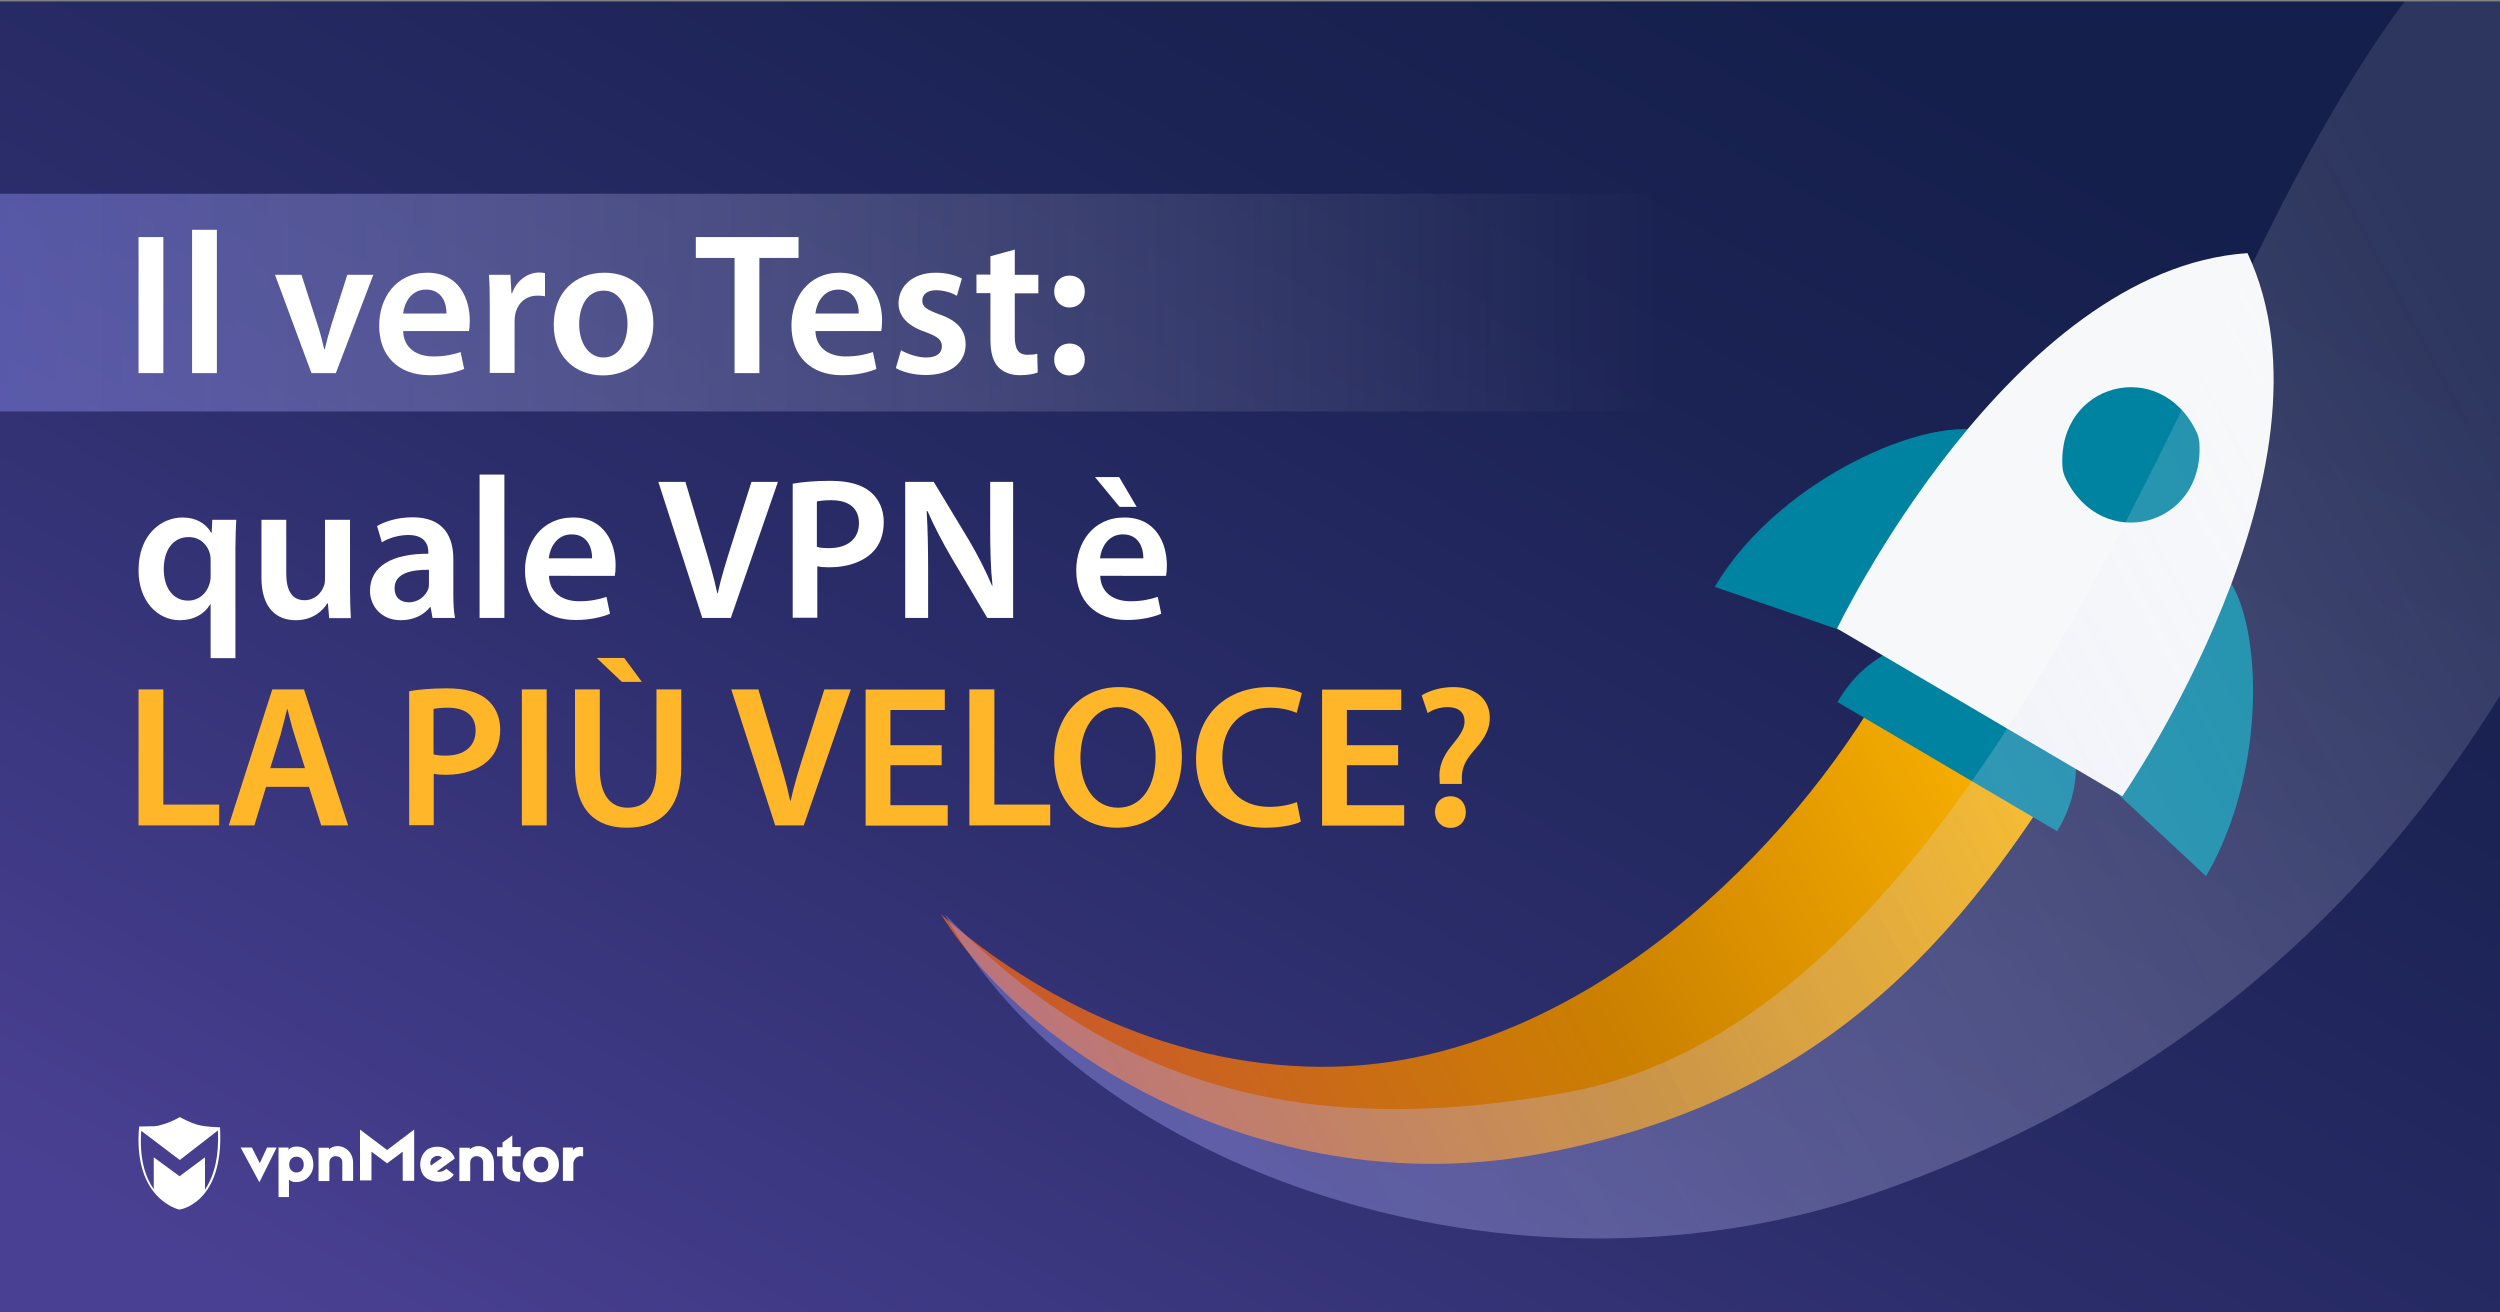 <?xml version="1.0" encoding="utf-8"?>
<!-- Generator: Adobe Illustrator 18.0.0, SVG Export Plug-In . SVG Version: 6.00 Build 0)  -->
<!DOCTYPE svg PUBLIC "-//W3C//DTD SVG 1.1//EN" "http://www.w3.org/Graphics/SVG/1.1/DTD/svg11.dtd">
<svg version="1.1" id="Layer_1" xmlns="http://www.w3.org/2000/svg" xmlns:xlink="http://www.w3.org/1999/xlink" x="0px" y="0px"
	 viewBox="0 0 1200 630" enable-background="new 0 0 1200 630" xml:space="preserve">
<rect x="0" y="0" width="1200" height="630" fill="#808080" stroke="none"/>
<linearGradient id="SVGID_1_" gradientUnits="userSpaceOnUse" x1="795.479" y1="668.768" x2="358.923" y2="-122.854" gradientTransform="matrix(1 0 0 -1 0 630)">
	<stop  offset="0" style="stop-color:#151F4C"/>
	<stop  offset="0.212" style="stop-color:#1B2354"/>
	<stop  offset="0.543" style="stop-color:#2B2D6A"/>
	<stop  offset="0.949" style="stop-color:#463E8E"/>
	<stop  offset="1" style="stop-color:#4A4093"/>
</linearGradient>
<rect y="0.7" fill="url(#SVGID_1_)" width="1200" height="630"/>
<g>
	
		<linearGradient id="SVGID_2_" gradientUnits="userSpaceOnUse" x1="913.348" y1="254.645" x2="908.652" y2="253.355" gradientTransform="matrix(1 0 0 -1 0 630)">
		<stop  offset="0" style="stop-color:#161D26"/>
		<stop  offset="0.172" style="stop-color:#17242E"/>
		<stop  offset="0.441" style="stop-color:#1A3644"/>
		<stop  offset="0.771" style="stop-color:#205368"/>
		<stop  offset="1" style="stop-color:#246B85"/>
	</linearGradient>
	<path fill="url(#SVGID_2_)" d="M911,373.5c-3.2,0-3.2,5,0,5S914.2,373.5,911,373.5z"/>
	
		<linearGradient id="SVGID_3_" gradientUnits="userSpaceOnUse" x1="968.926" y1="323.925" x2="468.956" y2="55.369" gradientTransform="matrix(1 0 0 -1 0 630)">
		<stop  offset="0" style="stop-color:#FFB800"/>
		<stop  offset="0.454" style="stop-color:#CB8000"/>
		<stop  offset="1" style="stop-color:#C94F36"/>
	</linearGradient>
	<path fill="url(#SVGID_3_)" d="M640.7,512c112.8-2.8,211.4-95.4,261.2-179.2c41.5-69.8,159.2-80.9,102.4,14.4
		c-56,93.8-121.6,181.7-268.7,207.3c-124,21.6-239.5-44.7-283.9-115.6C496.2,478.3,564.6,513.9,640.7,512z"/>
	<g>
		<g>
			<path fill="#0082A1" d="M899,307.9l58.1-98.8c-23.1-13.5-101.8,17.9-134,72.6l0,0L899,307.9z"/>
			<path fill="#0082A1" d="M1005,370.3l58.1-98.8c22.4,13.2,28,94.3-4.2,149l-0.3-0.2L1005,370.3z"/>
		</g>
		<path fill="#0082A1" d="M994.2,353.1l-38.6-20.5L919,308.8c0,0-22.6,3.1-37,28.2l52.2,30.7l1,0.6l52.2,30.7
			C1002.5,374.3,994.2,353.1,994.2,353.1z"/>
		<path fill="#F6F8F9" d="M1018.7,382.2c0,0,108.8-157.3,60.1-260.7c-114,7.7-197,180.2-197,180.2L1018.7,382.2z"/>
		<path fill="#0082A1" d="M1055.7,212.5c2.7,40.5-47.1,53.4-64.4,16.7c-0.7-1.6-1.2-3.3-1.3-5c-2.7-40.5,47.1-53.4,64.4-16.7
			C1055.1,209,1055.6,210.8,1055.7,212.5z"/>
	</g>
	
		<linearGradient id="SVGID_4_" gradientUnits="userSpaceOnUse" x1="1216.649" y1="440.592" x2="454.637" y2="31.283" gradientTransform="matrix(1 0 0 -1 0 630)">
		<stop  offset="0" style="stop-color:#FFFFFF;stop-opacity:0.2"/>
		<stop  offset="0.161" style="stop-color:#F7F7FF;stop-opacity:0.296"/>
		<stop  offset="0.411" style="stop-color:#E1E1FF;stop-opacity:0.447"/>
		<stop  offset="0.718" style="stop-color:#BDBDFF;stop-opacity:0.631"/>
		<stop  offset="1" style="stop-color:#9696FF;stop-opacity:0.8"/>
	</linearGradient>
	<path opacity="0.5" fill="url(#SVGID_4_)" enable-background="new    " d="M1200,0.7v333.2c-62.8,100.9-154.3,187.2-296.3,237.5
		c-178.5,63.4-384.1-11.3-450.2-132.6c87.7,90.9,186.5,106,298.8,85.5c166.5-30.4,265.4-268.8,334.3-408.8
		c24.6-49.8,47.1-87.4,67.7-114.9L1200,0.7L1200,0.7z"/>
</g>
<linearGradient id="SVGID_5_" gradientUnits="userSpaceOnUse" x1="0" y1="484.75" x2="797.1" y2="484.75" gradientTransform="matrix(1 0 0 -1 0 630)">
	<stop  offset="0" style="stop-color:#9696FF;stop-opacity:0.8"/>
	<stop  offset="0.282" style="stop-color:#BDBDFF;stop-opacity:0.574"/>
	<stop  offset="0.589" style="stop-color:#E1E1FF;stop-opacity:0.329"/>
	<stop  offset="0.839" style="stop-color:#F7F7FF;stop-opacity:0.129"/>
	<stop  offset="1" style="stop-color:#FFFFFF;stop-opacity:0"/>
</linearGradient>
<rect y="93" opacity="0.5" fill="url(#SVGID_5_)" enable-background="new    " width="797.1" height="104.5"/>
<g>
	<g>
		<path fill="#FFFFFF" d="M124.5,567.5l-9-16.7h5.4l3.8,7.5l3.5-7.5h4.6L124.5,567.5z"/>
		<path fill="#FFFFFF" d="M150.4,559c0,4.8-3.6,7.9-6.9,8.3c-2,0.3-3.9,0-4.8-1.2v8.5h-5v-23.8h4.8v1.2c0.9-1.3,2.8-1.9,5-1.6
			C147.5,550.9,150.4,554.2,150.4,559z M138.8,559c0,2.2,1.5,3.8,3.5,3.8c2.2,0,3.5-1.6,3.5-3.8s-1.3-3.8-3.5-3.8
			C140.2,555.2,138.8,556.8,138.8,559z"/>
		<path fill="#FFFFFF" d="M169.5,558.2v8.6h-5.2v-8.7c0-1.9-0.9-2.8-2.6-3.1c-1.7-0.3-3.6,0.8-3.6,3v8.9h-5.2v-16h5v0.8
			C162,548,169.5,551.1,169.5,558.2z"/>
		<path fill="#FFFFFF" d="M198.8,566.8h-5.5v-14l-7.5,5.6l-7.5-5.6v13.8h-5.5v-24.4l13,9.8l13-9.8V566.8L198.8,566.8z"/>
		<path fill="#FFFFFF" d="M217.5,554.4c0.3,0.4,0.7,1.3,0.8,1.7l-8.6,6.2c1.1,0.5,3,0.1,4.6-1.3l3.5,2.8c-2.8,4.8-12.2,4.3-14.8-0.1
			c-2.3-3.9-1.5-9.5,2.4-12.1C208.8,549.5,214.8,550.1,217.5,554.4z M206.8,559.5l5.4-3.8c-1.2-1.2-3.1-1.1-4.3-0.1
			C206.8,556.3,206.2,557.9,206.8,559.5z"/>
		<path fill="#FFFFFF" d="M249.9,555h-4v4.8c0,1.9,1.5,3.1,3.9,2.7l-0.3,4.7c-5.4,0.1-8.3-2.7-8.3-6.7V555h-2.6v-4.3h2.6v-2.3
			l4.7-3.4v5.6h4C249.9,550.6,249.9,555,249.9,555z"/>
		<path fill="#FFFFFF" d="M268.3,559c0,4.8-3.6,8.5-8.7,8.5c-5,0-8.7-3.6-8.7-8.5c0-4.8,3.6-8.5,8.7-8.5
			C264.7,550.4,268.3,554,268.3,559z M256.2,559c0,2.2,1.5,3.8,3.5,3.8s3.5-1.5,3.5-3.8s-1.5-3.8-3.5-3.8
			C257.5,555.2,256.2,556.7,256.2,559z"/>
		<path fill="#FFFFFF" d="M279.9,550.7v4.4c-2.4-0.9-4.7,1.2-4.7,3.4v8.3h-5v-16h4.8v1.5C275.8,550.1,279.5,550.5,279.9,550.7z"/>
		<path fill="#FFFFFF" d="M237.1,558.2v8.6h-5.2v-8.7c0-1.9-0.9-2.8-2.6-3.1c-1.7-0.3-3.6,0.8-3.6,3v8.9h-5.2v-16h5v0.8
			C229.6,548,237.1,551.1,237.1,558.2z"/>
		<path fill="#FFFFFF" d="M105.6,541.1c0,0-6.6-0.1-10.3-1.1c-3.8-0.9-9-3.8-9-3.8l0,0l0,0c0,0-4.2,2.6-9.5,3.9
			c-0.8,0.3-1.9,0.4-2.8,0.5c0,0,0,0-0.1,0c-0.3,0-0.4,0-0.7,0c-0.1,0-0.1,0-0.3,0c-0.1,0-0.3,0-0.4,0c-2.3,0.1-4.6,0.1-5.4,0.1
			c-0.1,0-0.3,0-0.3,0l0,0l0,0c0,0.3,0,0.7-0.1,0.9l0,0c-1.2,15.3,2.6,24.9,7.1,30.5l0,0c5.5,7,12.2,8.5,12.2,8.5l0,0l0,0
			C85.9,580.8,107.8,577.7,105.6,541.1z M98.4,571v-15.5l-12.2,9.1l-12.4-9.1v15.3c-3.9-5.5-7-14.4-6-28l18.5,14l18.3-14.2
			C105.2,554.6,103,564.2,98.4,571z"/>
	</g>
</g>
<g>
	<path fill="#FFFFFF" d="M78.4,113.8v65.3H66.5v-65.3H78.4z"/>
	<path fill="#FFFFFF" d="M92.2,110.3h11.9v68.8H92.2V110.3z"/>
	<path fill="#FFFFFF" d="M144.7,131.9l7.7,23.9c1.4,4.2,2.3,7.9,3.2,11.8h0.3c0.9-3.9,1.9-7.6,3.2-11.8l7.6-23.9h12.5l-18,47.2
		h-11.7l-17.5-47.2H144.7z"/>
	<path fill="#FFFFFF" d="M193.5,158.9c0.3,8.5,6.9,12.2,14.5,12.2c5.5,0,9.4-0.9,13.1-2.1l1.7,8.1c-4.1,1.7-9.7,3-16.5,3
		c-15.3,0-24.3-9.4-24.3-23.8c0-13.1,7.9-25.4,23.1-25.4c15.3,0,20.4,12.6,20.4,23c0,2.2-0.2,4-0.4,5H193.5z M214.3,150.5
		c0.1-4.4-1.8-11.5-9.8-11.5c-7.4,0-10.5,6.7-11,11.5H214.3z"/>
	<path fill="#FFFFFF" d="M235.1,147.1c0-6.4-0.1-11-0.4-15.2H245l0.5,8.9h0.3c2.3-6.6,7.9-10,13-10c1.2,0,1.8,0.1,2.8,0.3v11.1
		c-1.1-0.2-2.1-0.3-3.6-0.3c-5.6,0-9.6,3.6-10.7,9c-0.2,1.1-0.3,2.3-0.3,3.6v24.5h-11.9V147.1z"/>
	<path fill="#FFFFFF" d="M313.6,155.1c0,17.3-12.2,25.1-24.2,25.1c-13.3,0-23.6-9.1-23.6-24.3c0-15.5,10.2-25,24.4-25
		C304.2,130.9,313.6,140.7,313.6,155.1z M278,155.6c0,9.1,4.6,16,11.7,16c6.8,0,11.5-6.6,11.5-16.2c0-7.4-3.3-15.9-11.4-15.9
		C281.4,139.5,278,147.7,278,155.6z"/>
	<path fill="#FFFFFF" d="M352.6,123.8H334v-10h49.3v10h-18.8v55.3h-11.9V123.8z"/>
	<path fill="#FFFFFF" d="M391.4,158.9c0.3,8.5,6.9,12.2,14.5,12.2c5.5,0,9.4-0.9,13.1-2.1l1.7,8.1c-4.1,1.7-9.7,3-16.5,3
		c-15.3,0-24.3-9.4-24.3-23.8c0-13.1,7.9-25.4,23.1-25.4c15.3,0,20.4,12.6,20.4,23c0,2.2-0.2,4-0.4,5H391.4z M412.2,150.5
		c0.1-4.4-1.8-11.5-9.8-11.5c-7.4,0-10.5,6.7-11,11.5H412.2z"/>
	<path fill="#FFFFFF" d="M432.5,168.1c2.6,1.6,7.8,3.5,12,3.5c5.2,0,7.6-2.2,7.6-5.3c0-3.2-1.9-4.7-7.8-6.9c-9.2-3.1-13-8.1-13-13.8
		c0-8.3,6.9-14.7,17.8-14.7c5.2,0,9.8,1.3,12.6,2.8l-2.4,8.3c-1.9-1.2-5.8-2.7-10-2.7c-4.3,0-6.6,2.1-6.6,5c0,3,2.2,4.4,8.2,6.6
		c8.6,3,12.5,7.4,12.6,14.3c0,8.6-6.7,14.8-19.2,14.8c-5.7,0-10.9-1.4-14.3-3.3L432.5,168.1z"/>
	<path fill="#FFFFFF" d="M487.1,119.8v12.1h11.3v8.9h-11.3v20.8c0,5.8,1.6,8.7,6.1,8.7c2.1,0,3.3-0.1,4.7-0.5l0.2,9
		c-1.7,0.7-4.9,1.3-8.6,1.3c-4.5,0-8-1.5-10.3-3.9c-2.6-2.7-3.8-7.1-3.8-13.3v-22.2h-6.7v-8.9h6.7v-8.8L487.1,119.8z"/>
	<path fill="#FFFFFF" d="M506,140c0-4.5,3-7.7,7.4-7.7c4.4,0,7.3,3.1,7.3,7.7c0,4.3-2.9,7.6-7.5,7.6C509,147.5,506,144.2,506,140z
		 M506,172.6c0-4.5,3-7.7,7.4-7.7c4.4,0,7.3,3.1,7.3,7.7c0,4.3-2.9,7.6-7.5,7.6C509,180.2,506,176.9,506,172.6z"/>
</g>
<g>
	<path fill="#FFFFFF" d="M101.1,290.1h-0.2c-2.8,4.6-7.8,7.6-14.6,7.6c-10.7,0-19.8-9.2-19.8-23.9c0-17.3,11-25.4,21.1-25.4
		c6.6,0,11.2,2.9,13.8,7.3l0.2,0.1l0.3-6.3h11.5c-0.2,4.3-0.4,8.7-0.4,13.7v52.7h-11.9V290.1z M101.1,268.9c0-1-0.1-2-0.3-2.9
		c-1.1-4.5-4.8-8.2-10.2-8.2c-7.8,0-12,6.5-12,15.4c0,8.6,4.2,15.1,11.7,15.1c4.8,0,8.8-3.1,10.2-7.9c0.4-1.1,0.6-2.5,0.6-3.7V268.9
		z"/>
	<path fill="#FFFFFF" d="M168,282.5c0,5.6,0.2,10.3,0.4,14.2h-10.4l-0.6-7.1h-0.3c-2,3.3-6.7,8.1-15.2,8.1
		c-8.5,0-16.4-5.1-16.4-20.5v-27.7h11.9v25.7c0,7.9,2.5,12.9,8.8,12.9c4.8,0,7.9-3.3,9.1-6.4c0.5-1,0.7-2.3,0.7-3.7v-28.5H168V282.5
		z"/>
	<path fill="#FFFFFF" d="M217.6,285.3c0,4.3,0.2,8.4,0.8,11.3h-10.8l-0.9-5.2h-0.3c-2.8,3.7-7.8,6.3-14,6.3
		c-9.5,0-14.8-6.9-14.8-14.1c0-11.8,10.6-17.9,28-17.8V265c0-3.1-1.3-8.2-9.6-8.2c-4.7,0-9.5,1.5-12.7,3.5l-2.3-7.8
		c3.5-2.1,9.6-4.2,17.1-4.2c15.1,0,19.5,9.6,19.5,20V285.3z M205.9,273.5c-8.4-0.1-16.5,1.6-16.5,8.8c0,4.7,3,6.8,6.8,6.8
		c4.8,0,8.2-3.1,9.4-6.5c0.3-0.9,0.3-1.7,0.3-2.6V273.5z"/>
	<path fill="#FFFFFF" d="M230.2,227.8h11.9v68.8h-11.9V227.8z"/>
	<path fill="#FFFFFF" d="M263.5,276.4c0.3,8.5,6.9,12.2,14.5,12.2c5.5,0,9.4-0.9,13.1-2.1l1.7,8.1c-4.1,1.7-9.7,3-16.5,3
		c-15.3,0-24.3-9.4-24.3-23.8c0-13.1,7.9-25.4,23.1-25.4c15.3,0,20.4,12.6,20.4,23c0,2.2-0.2,4-0.4,5H263.5z M284.2,268
		c0.1-4.4-1.8-11.5-9.8-11.5c-7.4,0-10.5,6.7-11,11.5H284.2z"/>
	<path fill="#FFFFFF" d="M337.1,296.6l-21.1-65.3h13l8.9,29.8c2.5,8.2,4.7,15.8,6.4,23.7h0.2c1.7-7.8,4.2-15.7,6.7-23.6l9.5-29.9
		h12.7l-22.6,65.3H337.1z"/>
	<path fill="#FFFFFF" d="M380.4,232.2c4.4-0.8,10.3-1.4,18.2-1.4c8.7,0,15,1.8,19.2,5.3c3.9,3.2,6.4,8.3,6.4,14.4
		c0,6.2-1.9,11.2-5.5,14.7c-4.8,4.7-12.2,7.1-20.6,7.1c-2.2,0-4.2-0.1-5.8-0.5v24.7h-11.8V232.2z M392.2,262.5
		c1.6,0.5,3.4,0.6,5.8,0.6c8.9,0,14.3-4.5,14.3-12c0-7.3-5-11-13.3-11c-3.3,0-5.6,0.3-6.9,0.6V262.5z"/>
	<path fill="#FFFFFF" d="M434.5,296.6v-65.3h13.7l16.9,28c4.3,7.3,8.1,14.8,11.1,21.9h0.2c-0.9-8.7-1.1-17.2-1.1-27.1v-22.8h11v65.3
		h-12.4l-17.1-28.8c-4.2-7.2-8.4-15.1-11.6-22.5l-0.4,0.1c0.5,8.4,0.7,17.1,0.7,27.8v23.4H434.5z"/>
	<path fill="#FFFFFF" d="M528.1,276.4c0.3,8.5,6.9,12.2,14.5,12.2c5.5,0,9.4-0.9,13.1-2.1l1.7,8.1c-4.1,1.7-9.7,3-16.5,3
		c-15.3,0-24.3-9.4-24.3-23.8c0-13.1,7.9-25.4,23.1-25.4c15.3,0,20.4,12.6,20.4,23c0,2.2-0.2,4-0.4,5H528.1z M537.2,229l8.4,14.3
		h-8.2L525.6,229H537.2z M548.8,268c0.1-4.4-1.8-11.5-9.8-11.5c-7.4,0-10.5,6.7-11,11.5H548.8z"/>
</g>
<g>
	<path fill="#FFB629" d="M66.5,330.9h11.9v55.3h26.8v10H66.5V330.9z"/>
	<path fill="#FFB629" d="M127.7,377.7l-5.6,18.5h-12.3l20.9-65.3h15.2l21.2,65.3h-12.9l-5.9-18.5H127.7z M146.4,368.7l-5.1-16.1
		c-1.3-4-2.3-8.4-3.3-12.2h-0.2c-1,3.8-2,8.3-3.1,12.2l-5,16.1H146.4z"/>
	<path fill="#FFB629" d="M196.3,331.8c4.4-0.8,10.3-1.4,18.2-1.4c8.7,0,15,1.8,19.2,5.3c3.9,3.2,6.4,8.3,6.4,14.4
		c0,6.2-1.9,11.2-5.5,14.7c-4.8,4.7-12.2,7.1-20.6,7.1c-2.2,0-4.2-0.1-5.8-0.5v24.7h-11.8V331.8z M208.2,362.1
		c1.6,0.5,3.4,0.6,5.8,0.6c8.9,0,14.3-4.5,14.3-12c0-7.3-5-11-13.3-11c-3.3,0-5.6,0.3-6.9,0.6V362.1z"/>
	<path fill="#FFB629" d="M262.4,330.9v65.3h-11.9v-65.3H262.4z"/>
	<path fill="#FFB629" d="M287.9,330.9V369c0,12.8,5.3,18.7,13.4,18.7c8.6,0,13.8-5.9,13.8-18.7v-38.1H327v37.3
		c0,20.2-10.4,29.1-26.1,29.1c-15.1,0-24.9-8.4-24.9-29v-37.4H287.9z M299.6,315.8l8.5,11.5h-9.6l-12.1-11.5H299.6z"/>
	<path fill="#FFB629" d="M372.1,396.2L351,330.9h13l8.9,29.8c2.5,8.2,4.7,15.8,6.4,23.7h0.2c1.7-7.8,4.2-15.7,6.7-23.6l9.5-29.9
		h12.7l-22.6,65.3H372.1z"/>
	<path fill="#FFB629" d="M452,367.3h-24.6v19.2h27.5v9.8h-39.4v-65.3h38v9.8h-26.1v16.9H452V367.3z"/>
	<path fill="#FFB629" d="M465.4,330.9h11.9v55.3h26.8v10h-38.8V330.9z"/>
	<path fill="#FFB629" d="M567.3,362.9c0,21.9-13.3,34.4-31.2,34.4c-18.5,0-30.1-14.2-30.1-33.2c0-20.2,12.7-34.3,31.1-34.3
		C556.1,329.8,567.3,344.2,567.3,362.9z M518.6,363.8c0,13.4,6.7,23.9,18.1,23.9c11.5,0,18-10.8,18-24.4c0-12.3-6.1-23.9-18-23.9
		C524.9,339.4,518.6,350.3,518.6,363.8z"/>
	<path fill="#FFB629" d="M624.4,394.4c-2.8,1.4-9,2.9-17,2.9c-20.7,0-33.3-13-33.3-33c0-21.5,15-34.5,35-34.5
		c7.9,0,13.4,1.6,15.8,2.9l-2.5,9.5c-3.1-1.4-7.5-2.5-12.8-2.5c-13.3,0-22.9,8.3-22.9,24c0,14.4,8.3,23.6,22.8,23.6
		c4.7,0,9.8-1,13-2.3L624.4,394.4z"/>
	<path fill="#FFB629" d="M671.1,367.3h-24.6v19.2H674v9.8h-39.4v-65.3h38v9.8h-26.1v16.9h24.6V367.3z"/>
	<path fill="#FFB629" d="M691.1,376.3l-0.1-2.5c-0.5-5.1,1.3-10.5,5.8-15.9c3.7-4.5,6.2-7.9,6.2-11.6c0-4.1-2.6-6.8-8-6.9
		c-3.4,0-7.3,1.1-9.7,2.9l-2.9-8.5c3.5-2.2,9-4,15.2-4c12,0,17.5,7,17.5,14.7c0,7.1-4.2,11.8-8.3,16.6c-3.9,4.5-5.3,8.4-5.1,13.1
		v2.1H691.1z M688.8,389.8c0-4.5,3.1-7.6,7.4-7.6c4.4,0,7.3,3.1,7.4,7.6c0,4.3-2.9,7.6-7.5,7.6C691.8,397.3,688.8,394,688.8,389.8z"
		/>
</g>
</svg>
